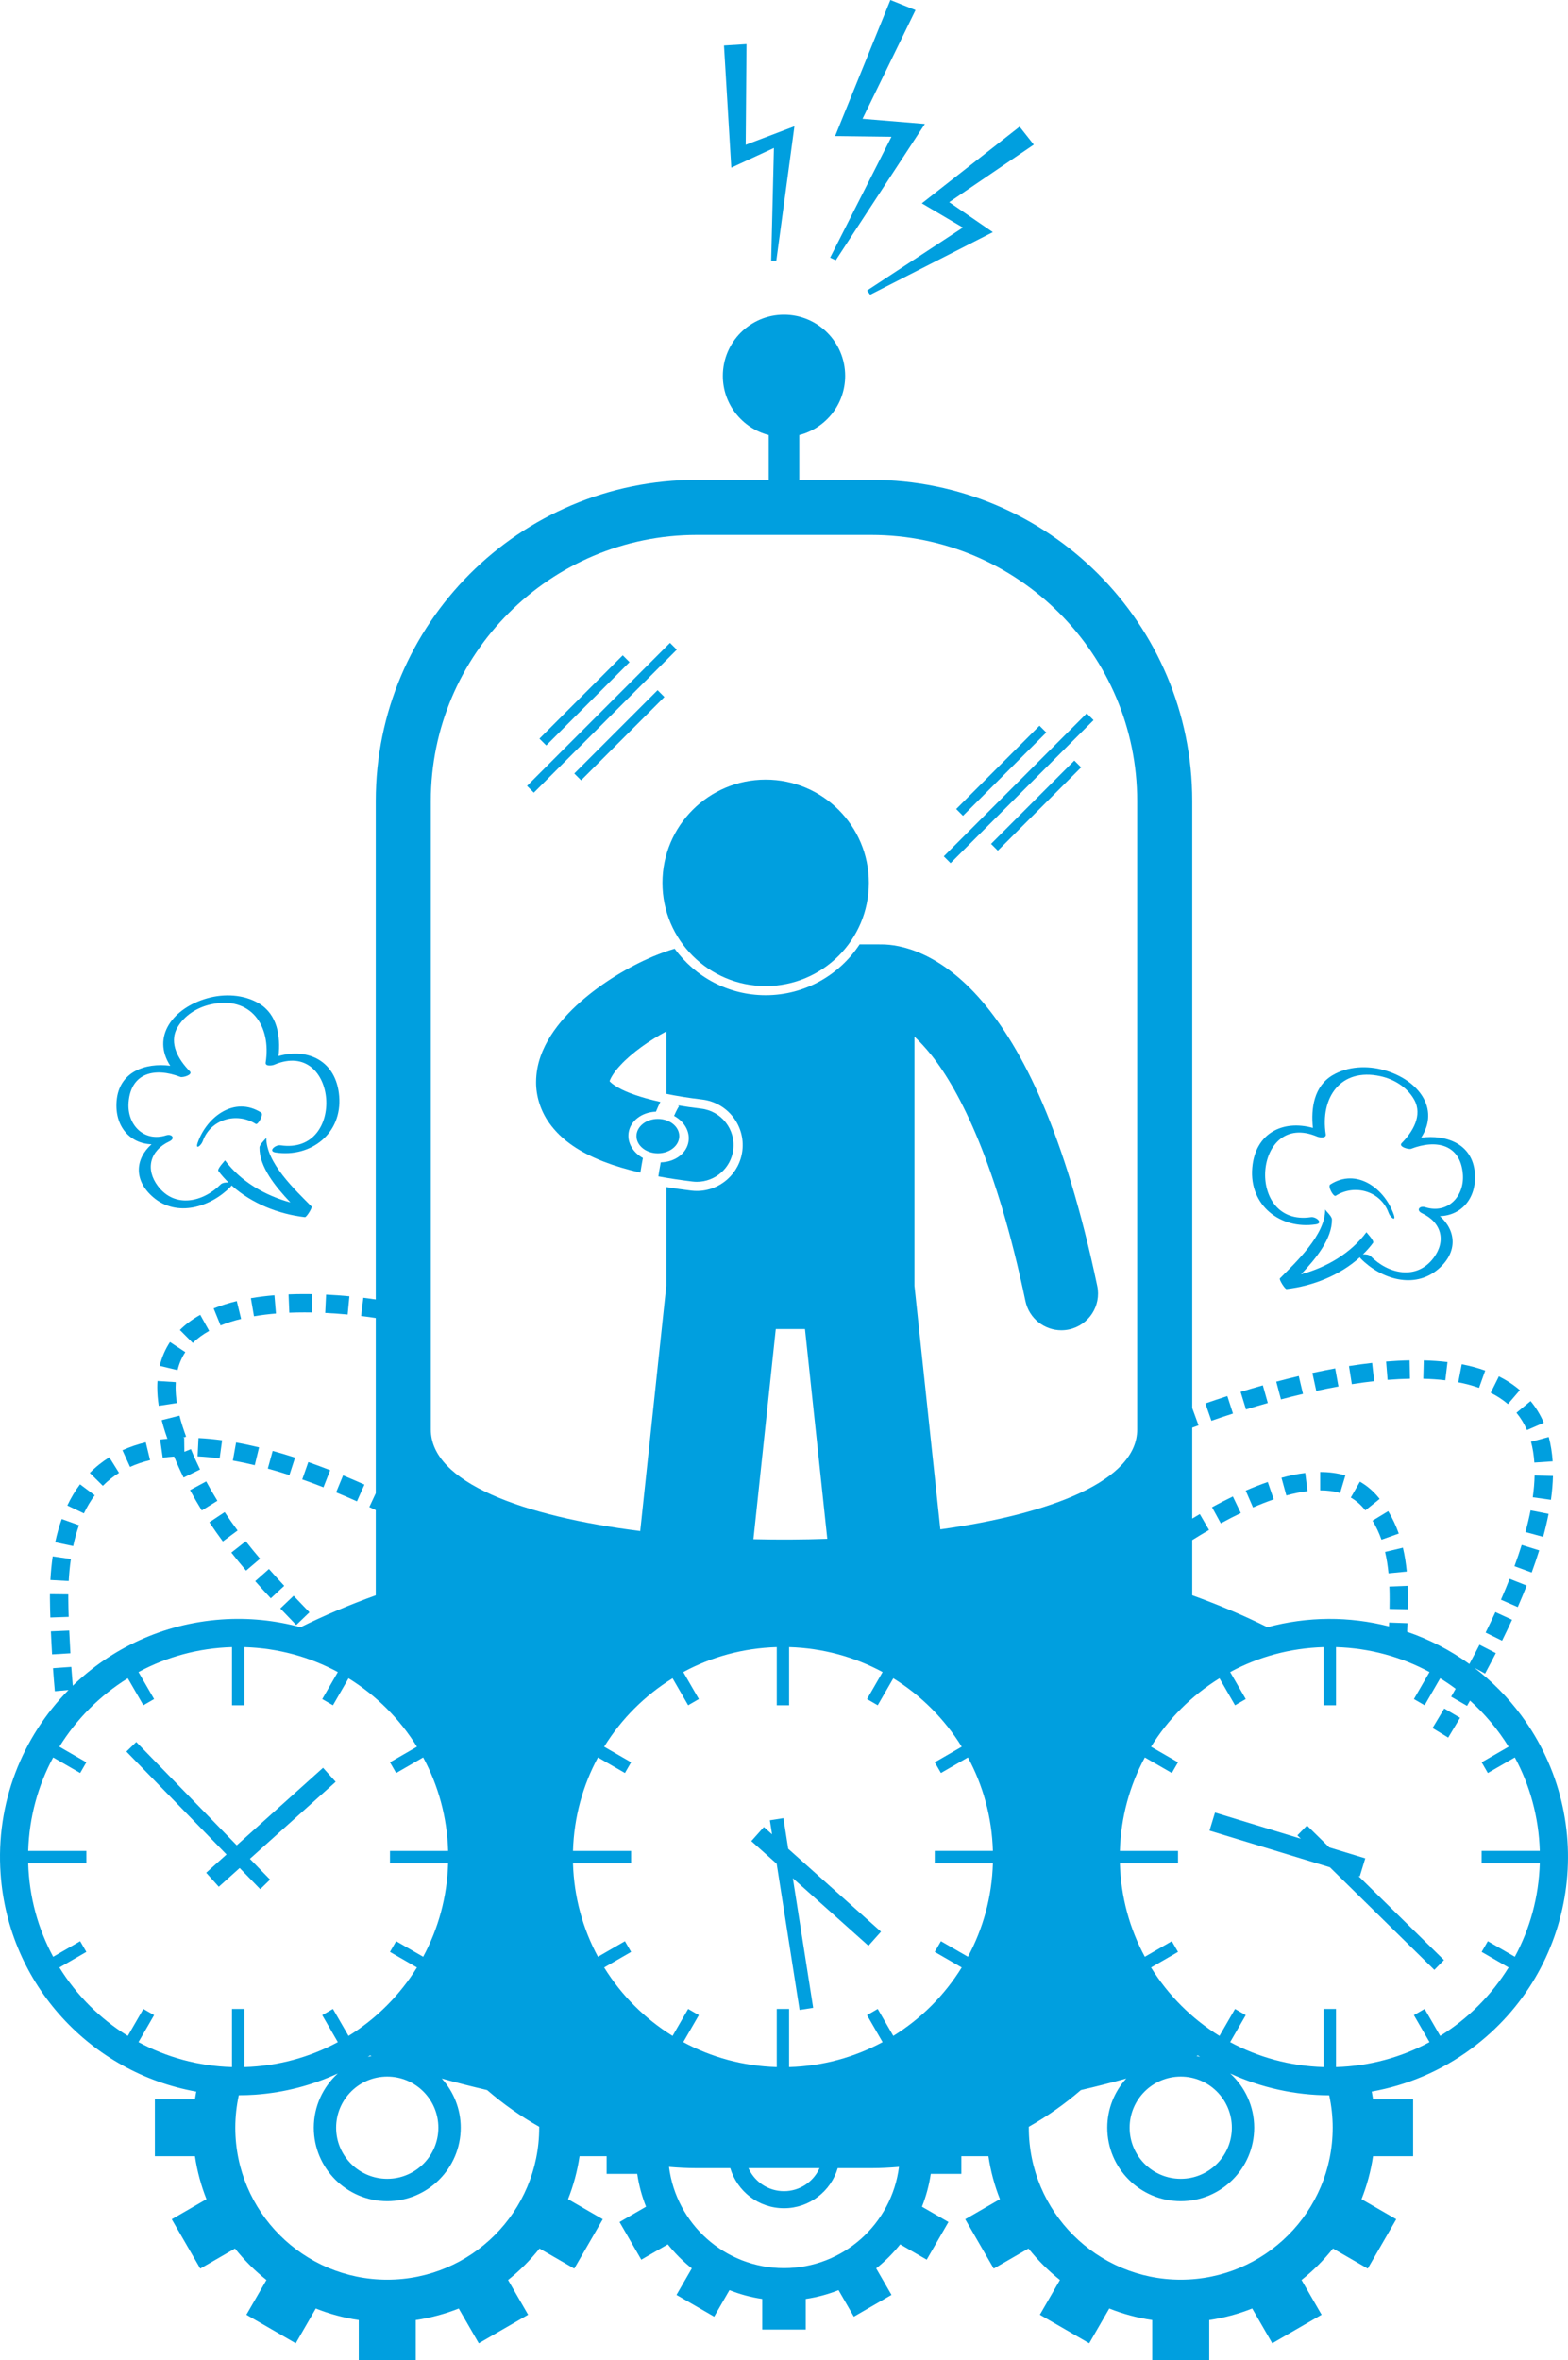 <svg width="341.848" height="514.444" xmlns="http://www.w3.org/2000/svg">

 <g>
  <title>background</title>
  <rect fill="none" id="canvas_background" height="402" width="582" y="-1" x="-1"/>
 </g>
 <g>
  <title fill="#009fdf">Layer 1</title>
  <path fill="#009fdf" id="svg_2" d="m302.719,342.941l3.98,-0.385c-0.168,-1.743 -0.433,-3.481 -0.843,-5.2l-3.893,0.924l0.002,0c0.358,1.509 0.599,3.068 0.754,4.661z"/>
  <path fill="#009fdf" id="svg_3" d="m293.311,321.607c-1.751,-0.523 -3.598,-0.753 -5.495,-0.753l0,4.001c1.574,-0.003 3.03,0.19 4.346,0.587l1.149,-3.835z"/>
  <path fill="#009fdf" id="svg_4" d="m297.386,328.88c0.094,0.112 0.188,0.226 0.277,0.337l3.123,-2.496c-0.105,-0.136 -0.215,-0.269 -0.326,-0.403c-1.163,-1.395 -2.505,-2.514 -3.978,-3.356l-1.988,3.47c1.064,0.611 2.023,1.406 2.892,2.448z"/>
  <polygon fill="#009fdf" id="svg_5" points="280.439,325.968 280.439,325.968 280.437,325.968  "/>
  <path fill="#009fdf" id="svg_6" d="m306.937,350.782c0.013,-0.74 0.022,-1.484 0.022,-2.231c0,-0.959 -0.013,-1.922 -0.051,-2.888l-3.998,0.156c0.035,0.904 0.051,1.815 0.049,2.732c0.002,0.714 -0.009,1.43 -0.022,2.148l4,0.083z"/>
  <path fill="#009fdf" id="svg_7" d="m284.562,321.062c-1.697,0.21 -3.429,0.569 -5.181,1.049l1.058,3.857c1.596,-0.435 3.141,-0.755 4.613,-0.936l-0.49,-3.97z"/>
  <path fill="#009fdf" id="svg_8" d="m264.238,328.532l1.916,3.51l0.002,0c1.443,-0.788 2.901,-1.541 4.359,-2.242l-1.732,-3.607c-1.528,0.737 -3.048,1.52 -4.545,2.339z"/>
  <path fill="#009fdf" id="svg_9" d="m271.582,324.911l1.596,3.669c1.52,-0.661 3.028,-1.254 4.511,-1.763l-1.296,-3.783c-1.599,0.548 -3.206,1.181 -4.811,1.877z"/>
  <path fill="#009fdf" id="svg_10" d="m304.954,334.275c-0.589,-1.668 -1.344,-3.306 -2.303,-4.887l-3.42,2.076c0.808,1.329 1.444,2.708 1.95,4.143l3.773,-1.332z"/>
  <path fill="#009fdf" id="svg_11" d="m71.979,320.465l-0.002,0c-1.559,-0.608 -3.147,-1.202 -4.759,-1.766l-1.324,3.774c1.563,0.549 3.108,1.123 4.627,1.717l1.458,-3.725z"/>
  <path fill="#009fdf" id="svg_12" d="m58.39,320.113c1.573,0.435 3.146,0.909 4.707,1.415l1.234,-3.804c-1.614,-0.523 -3.243,-1.016 -4.881,-1.467l-1.06,3.856z"/>
  <polygon fill="#009fdf" id="svg_13" points="56.485,315.486 56.484,315.488 56.485,315.488  "/>
  <path fill="#009fdf" id="svg_14" d="m50.764,318.362c1.582,0.284 3.179,0.626 4.778,1.012l0.942,-3.886c-1.669,-0.406 -3.343,-0.764 -5.012,-1.065l-0.708,3.939z"/>
  <path fill="#009fdf" id="svg_15" d="m35.476,317.747c0.811,-0.116 1.644,-0.198 2.487,-0.257c0.643,1.568 1.332,3.094 2.061,4.578l3.59,-1.762c-0.705,-1.44 -1.372,-2.917 -1.994,-4.436l-1.429,0.586l-0.039,-3.06l-0.003,0c-0.097,0.001 -0.191,0.01 -0.288,0.012l0.71,-0.257c-0.26,-0.714 -0.507,-1.438 -0.745,-2.169c-0.269,-0.831 -0.501,-1.634 -0.695,-2.408l-3.88,0.98c0.22,0.863 0.476,1.752 0.77,2.661c0.154,0.473 0.319,0.935 0.48,1.4c-0.531,0.053 -1.064,0.096 -1.588,0.17l0.563,3.962z"/>
  <path fill="#009fdf" id="svg_16" d="m15.096,355.414l-3.996,0.173c0.074,1.718 0.162,3.392 0.258,5.021l3.994,-0.239c-0.096,-1.606 -0.181,-3.258 -0.256,-4.955z"/>
  <polygon fill="#009fdf" id="svg_17" points="31.778,314.38 31.778,314.381 31.78,314.38  "/>
  <path fill="#009fdf" id="svg_18" d="m28.354,319.754c1.37,-0.624 2.826,-1.114 4.363,-1.484l-0.939,-3.889c-1.759,0.423 -3.46,0.995 -5.081,1.731l1.657,3.642z"/>
  <path fill="#009fdf" id="svg_19" d="m15.452,339.822l-3.96,-0.57l0,-0.002c-0.235,1.629 -0.403,3.343 -0.502,5.149l3.994,0.218c0.092,-1.695 0.25,-3.292 0.468,-4.795z"/>
  <path fill="#009fdf" id="svg_20" d="m74.799,321.601l-1.524,3.698c1.552,0.641 3.069,1.296 4.543,1.956l1.635,-3.651c-1.508,-0.675 -3.061,-1.346 -4.654,-2.003z"/>
  <path fill="#009fdf" id="svg_21" d="m20.65,325.935l-3.204,-2.397c-1.035,1.383 -1.96,2.92 -2.767,4.618l3.614,1.714c0.699,-1.47 1.486,-2.774 2.357,-3.935z"/>
  <path fill="#009fdf" id="svg_22" d="m17.225,332.455l-3.767,-1.349c-0.563,1.573 -1.037,3.26 -1.42,5.066l3.914,0.828c0.348,-1.642 0.775,-3.156 1.273,-4.545z"/>
  <path fill="#009fdf" id="svg_23" d="m43.076,317.45c1.571,0.079 3.179,0.233 4.808,0.455l0.54,-3.965c-1.731,-0.235 -3.45,-0.401 -5.149,-0.484l-0.199,3.994z"/>
  <path fill="#009fdf" id="svg_24" d="m10.983,352.572l3.999,-0.137c-0.021,-0.626 -0.043,-1.255 -0.059,-1.893c-0.025,-0.762 -0.036,-1.503 -0.036,-2.231c0,-0.263 0.002,-0.525 0.004,-0.784l-3.999,-0.043c-0.004,0.273 -0.006,0.549 -0.006,0.826c0,0.767 0.013,1.552 0.038,2.355c0.017,0.636 0.039,1.273 0.059,1.907z"/>
  <path fill="#009fdf" id="svg_25" d="m25.947,321.043l-2.122,-3.39c-1.522,0.952 -2.948,2.083 -4.25,3.407l2.848,2.807c1.082,-1.096 2.259,-2.032 3.524,-2.824z"/>
  <path fill="#009fdf" id="svg_26" d="m46.579,285.207l1.507,3.705c1.397,-0.569 2.901,-1.04 4.48,-1.421l-0.941,-3.889c-1.741,0.422 -3.435,0.949 -5.046,1.605z"/>
  <path fill="#009fdf" id="svg_27" d="m54.695,282.972l0.678,3.942c1.568,-0.268 3.177,-0.464 4.792,-0.599l-0.331,-3.986c-1.717,0.142 -3.44,0.351 -5.139,0.643z"/>
  <path fill="#009fdf" id="svg_28" d="m70.901,286.183c1.749,0.083 3.4,0.211 4.896,0.351l0.379,-3.982l-0.002,0c-1.549,-0.147 -3.26,-0.277 -5.082,-0.364l-0.191,3.995z"/>
  <path fill="#009fdf" id="svg_29" d="m37.06,292.526c-1.006,1.528 -1.774,3.262 -2.24,5.19l3.889,0.94c0.362,-1.492 0.936,-2.781 1.69,-3.927l-3.337,-2.203l-0.002,0z"/>
  <path fill="#009fdf" id="svg_30" d="m61.968,345.664c-1.1,-1.18 -2.214,-2.401 -3.331,-3.665l-2.995,2.651c1.144,1.293 2.281,2.539 3.399,3.739l2.927,-2.725z"/>
  <path fill="#009fdf" id="svg_31" d="m56.698,339.762c-1.047,-1.232 -2.088,-2.501 -3.115,-3.812l-3.147,2.467c1.062,1.355 2.138,2.668 3.214,3.933l3.048,-2.588z"/>
  <path fill="#009fdf" id="svg_32" d="m39.213,289.899l2.823,2.834c1.008,-1.004 2.208,-1.879 3.566,-2.636l-1.948,-3.495c-1.631,0.908 -3.132,1.995 -4.441,3.297z"/>
  <path fill="#009fdf" id="svg_33" d="m67.465,351.438c-1.112,-1.159 -2.27,-2.359 -3.454,-3.603l-2.898,2.757l-0.003,-0.002c1.198,1.259 2.361,2.465 3.472,3.62l2.883,-2.772z"/>
  <path fill="#009fdf" id="svg_34" d="m62.913,282.139l0.164,3.995c1.106,-0.044 2.205,-0.064 3.288,-0.064c0.537,0 1.069,0.004 1.596,0.013l0.072,-3.997l0,-0.002c-0.55,-0.009 -1.105,-0.015 -1.668,-0.013c-1.132,-0.003 -2.286,0.019 -3.452,0.068z"/>
  <path fill="#009fdf" id="svg_35" d="m51.798,333.606c-0.962,-1.298 -1.903,-2.631 -2.819,-4.008l-3.33,2.216c0.956,1.436 1.937,2.825 2.934,4.172l3.215,-2.38z"/>
  <path fill="#009fdf" id="svg_36" d="m47.396,327.129c-0.849,-1.368 -1.664,-2.776 -2.444,-4.223l-3.521,1.896c0.82,1.522 1.677,2.998 2.563,4.432l3.402,-2.105z"/>
  <path fill="#009fdf" id="svg_37" d="m34.285,302.408c0.002,1.278 0.108,2.621 0.326,4.025l3.952,-0.611c-0.189,-1.221 -0.277,-2.356 -0.277,-3.413c0,-0.39 0.013,-0.769 0.036,-1.138l-3.992,-0.251c-0.03,0.453 -0.045,0.918 -0.045,1.388z"/>
  <path fill="#009fdf" id="svg_38" d="m81.924,325.486l-1.403,3.004c0.478,0.224 0.938,0.445 1.403,0.667l0,18.572c-5.859,2.124 -11.345,4.449 -16.394,6.959c-5.487,-1.49 -11.311,-2.109 -17.305,-1.682c-12.645,0.903 -23.901,6.266 -32.355,14.435c-0.116,-1.335 -0.226,-2.697 -0.326,-4.101l-3.99,0.282l0.002,0c0.12,1.723 0.255,3.397 0.404,5.019l2.979,-0.27c-10.096,10.259 -15.911,24.633 -14.805,40.118c1.728,24.216 19.795,43.355 42.65,47.424c-0.103,0.548 -0.201,1.099 -0.283,1.654l-8.738,0l0,12.424l8.739,0c0.479,3.26 1.335,6.396 2.512,9.37l-7.57,4.371l6.214,10.76l7.577,-4.375c2.017,2.539 4.316,4.838 6.856,6.855l-4.375,7.577l10.76,6.214l4.371,-7.57c2.974,1.177 6.109,2.033 9.369,2.512l0,8.739l12.424,0l0,-8.739c3.261,-0.479 6.396,-1.335 9.371,-2.513l4.371,7.571l10.756,-6.214l-4.373,-7.575c2.539,-2.017 4.84,-4.318 6.856,-6.857l7.577,4.375l6.213,-10.76l-7.569,-4.371c1.177,-2.975 2.033,-6.11 2.512,-9.371l5.905,0l0,3.862l6.669,0c0.365,2.488 1.019,4.881 1.917,7.151l-5.777,3.335l4.742,8.211l5.782,-3.338c1.539,1.938 3.295,3.693 5.232,5.232l-3.339,5.782l8.211,4.742l3.336,-5.778c2.27,0.898 4.662,1.552 7.15,1.917l0,6.669l9.481,0l0,-6.669c2.488,-0.365 4.882,-1.019 7.152,-1.917l3.336,5.778l8.208,-4.742l-3.338,-5.781c1.938,-1.54 3.694,-3.295 5.233,-5.233l5.782,3.338l4.741,-8.211l-5.776,-3.335c0.899,-2.27 1.552,-4.663 1.917,-7.151l6.669,0l0,-3.862l5.905,0c0.479,3.26 1.335,6.396 2.512,9.37l-7.57,4.371l6.214,10.76l7.577,-4.375c2.017,2.539 4.316,4.838 6.855,6.855l-4.375,7.577l10.76,6.214l4.371,-7.57c2.974,1.177 6.109,2.033 9.369,2.512l0,8.739l12.425,0l0,-8.739c3.261,-0.479 6.397,-1.335 9.371,-2.513l4.371,7.571l10.756,-6.214l-4.373,-7.575c2.538,-2.017 4.84,-4.318 6.857,-6.857l7.577,4.375l6.213,-10.76l-7.569,-4.371c1.177,-2.975 2.033,-6.11 2.512,-9.371l8.739,0l0,-12.424l-8.738,0c-0.082,-0.558 -0.181,-1.11 -0.284,-1.661c7.647,-1.361 15.104,-4.454 21.77,-9.392c23.041,-17.069 27.88,-49.585 10.81,-72.627c-2.972,-4.011 -6.418,-7.456 -10.194,-10.344l2.325,1.253c0.815,-1.519 1.6,-3.006 2.344,-4.463l-3.56,-1.822c-0.702,1.371 -1.441,2.773 -2.209,4.202c-4.195,-3.035 -8.775,-5.382 -13.572,-7.023c0.023,-0.624 0.047,-1.248 0.068,-1.879l-3.995,-0.143c-0.01,0.28 -0.018,0.559 -0.029,0.839c-8.624,-2.207 -17.767,-2.187 -26.501,0.182c-5.049,-2.51 -10.535,-4.836 -16.395,-6.96l0,-12.025c1.198,-0.749 2.418,-1.492 3.66,-2.213l-2.008,-3.46c-0.557,0.323 -1.104,0.652 -1.652,0.981l0,-19.816c0.425,-0.159 0.874,-0.325 1.374,-0.507l-1.369,-3.759c-0.002,0.001 -0.003,0.001 -0.005,0.002l0,-132.33c0,-38.66 -31.34,-70 -70,-70l-15.667,0l0,-9.77c5.748,-1.482 10.001,-6.686 10.001,-12.896c0,-7.364 -5.971,-13.334 -13.334,-13.334c-7.363,0 -13.334,5.97 -13.334,13.334c0,6.21 4.253,11.414 10.001,12.896l0,9.77l-15.667,0c-38.66,0 -70,31.34 -70,70l0,108.647c-0.756,-0.112 -1.66,-0.238 -2.711,-0.367l-0.483,3.972c1.314,0.16 2.386,0.315 3.194,0.441l0,38.193zm93.573,-35.789l4.864,45.723c-5.342,0.183 -10.742,0.212 -16.102,0.083l4.873,-45.806l6.365,0zm93.066,174.081c0,6.156 -4.987,11.143 -11.142,11.143c-6.156,0 -11.145,-4.987 -11.145,-11.143c0,-6.154 4.989,-11.144 11.145,-11.144c6.154,0.001 11.142,4.99 11.142,11.144zm-97.638,13.837c-3.453,0 -6.42,-2.06 -7.752,-5.016l15.501,0c-1.332,2.956 -4.297,5.016 -7.749,5.016zm-75.355,-13.837c0,6.156 -4.987,11.143 -11.142,11.143c-6.156,0 -11.146,-4.987 -11.146,-11.143c0,-6.154 4.989,-11.144 11.146,-11.144c6.155,0.001 11.142,4.99 11.142,11.144zm34.791,-80.71l5.883,3.396l1.35,-2.336l-5.879,-3.391c3.746,-6.056 8.862,-11.172 14.918,-14.918l3.394,5.879l2.335,-1.35l-3.398,-5.884c6.095,-3.29 13.023,-5.228 20.382,-5.441l0,12.679l2.694,0l0,-12.679c7.36,0.213 14.287,2.15 20.382,5.44l-3.398,5.888l2.335,1.347l3.395,-5.879c6.055,3.746 11.17,8.861 14.916,14.916l-5.879,3.395l1.348,2.336l5.886,-3.4c3.29,6.095 5.228,13.022 5.441,20.382l-12.676,0l-0.002,2.695l12.678,0c-0.214,7.359 -2.15,14.286 -5.441,20.379l-5.886,-3.396l-1.348,2.335l5.879,3.393c-3.746,6.055 -8.861,11.17 -14.917,14.916l-3.395,-5.876l-2.335,1.35l3.397,5.882c-6.095,3.29 -13.022,5.227 -20.381,5.44l0,-12.675l-2.694,0l0,12.675c-7.359,-0.213 -14.286,-2.15 -20.381,-5.441l3.395,-5.88l-2.333,-1.35l-3.393,5.876c-6.055,-3.745 -11.17,-8.86 -14.916,-14.914l5.876,-3.394l-1.35,-2.335l-5.882,3.396c-3.29,-6.093 -5.227,-13.02 -5.441,-20.379l12.676,0l-0.001,-2.695l-12.675,0c0.214,-7.361 2.151,-14.287 5.441,-20.382zm-49.351,65.069c-0.275,0.06 -0.545,0.136 -0.815,0.21c0.164,-0.107 0.324,-0.22 0.487,-0.329c0.109,0.04 0.219,0.079 0.328,0.119zm180.623,0.204c-0.264,-0.072 -0.526,-0.146 -0.795,-0.204c0.103,-0.038 0.207,-0.075 0.31,-0.113c0.161,0.107 0.323,0.212 0.485,0.317zm-231.437,-3.216l3.396,-5.88l-2.333,-1.35l-3.393,5.876c-6.055,-3.745 -11.17,-8.86 -14.916,-14.914l5.876,-3.394l-1.35,-2.335l-5.882,3.396c-3.29,-6.093 -5.228,-13.02 -5.441,-20.379l12.676,0l-0.001,-2.695l-12.675,0c0.213,-7.36 2.15,-14.287 5.441,-20.381l5.883,3.396l1.35,-2.336l-5.879,-3.391c3.746,-6.056 8.862,-11.172 14.918,-14.918l3.394,5.879l2.335,-1.35l-3.399,-5.884c6.095,-3.29 13.023,-5.228 20.382,-5.441l0,12.679l2.694,0l0,-12.679c7.36,0.213 14.287,2.15 20.382,5.44l-3.398,5.888l2.335,1.347l3.396,-5.879c6.055,3.746 11.17,8.861 14.916,14.916l-5.879,3.395l1.348,2.336l5.886,-3.4c3.29,6.095 5.228,13.022 5.44,20.382l-12.677,0l-0.002,2.695l12.678,0c-0.214,7.359 -2.15,14.286 -5.44,20.379l-5.886,-3.396l-1.348,2.335l5.879,3.393c-3.746,6.055 -8.861,11.17 -14.917,14.916l-3.395,-5.876l-2.335,1.35l3.397,5.882c-6.095,3.29 -13.021,5.227 -20.381,5.44l0,-12.675l-2.694,0l0,12.675c-7.359,-0.214 -14.286,-2.152 -20.381,-5.442zm54.228,51.781c-18.297,0 -33.123,-14.828 -33.123,-33.128c0,-2.429 0.268,-4.795 0.766,-7.076c1.178,-0.004 2.36,-0.034 3.553,-0.119c6.43,-0.458 12.497,-2.078 18.024,-4.624c-3.208,2.928 -5.232,7.13 -5.232,11.815c0,8.853 7.168,16.021 16.018,16.021c8.847,0 16.016,-7.168 16.016,-16.021c0,-4.129 -1.576,-7.88 -4.142,-10.72c3.218,0.897 6.517,1.74 9.896,2.521c3.499,3.023 7.298,5.705 11.352,7.995c0,0.069 0.005,0.138 0.005,0.207c-0.002,18.301 -14.836,33.129 -33.133,33.129zm86.497,-2.513c-12.875,0 -23.491,-9.624 -25.068,-22.072c2.003,0.172 4.024,0.279 6.071,0.279l7.289,0c1.501,5.052 6.172,8.736 11.712,8.736c5.538,0 10.208,-3.684 11.71,-8.736l7.289,0c2.047,0 4.068,-0.107 6.071,-0.279c-1.578,12.448 -12.199,22.072 -25.074,22.072zm119.626,-30.615c0,18.3 -14.834,33.128 -33.131,33.128c-18.297,0 -33.123,-14.828 -33.123,-33.128c0,-0.069 0.005,-0.138 0.005,-0.207c4.054,-2.29 7.852,-4.972 11.351,-7.995c3.38,-0.782 6.679,-1.624 9.896,-2.521c-2.566,2.84 -4.143,6.591 -4.143,10.72c0,8.853 7.168,16.021 16.018,16.021c8.847,0 16.016,-7.168 16.016,-16.021c0,-4.685 -2.024,-8.886 -5.231,-11.814c6.785,3.117 14.156,4.732 21.58,4.758c0.494,2.275 0.762,4.636 0.762,7.059zm-1.97,-104.754l0,12.679l2.694,0l0,-12.679c7.359,0.213 14.287,2.15 20.382,5.44l-3.398,5.888l2.335,1.347l3.396,-5.879c1.156,0.715 2.282,1.475 3.366,2.287c-0.328,0.577 -0.638,1.137 -0.976,1.724l3.464,1.999c0.225,-0.389 0.428,-0.759 0.647,-1.144c3.261,2.924 6.099,6.308 8.414,10.05l-5.879,3.395l1.348,2.336l5.886,-3.4c3.29,6.095 5.227,13.022 5.44,20.382l-12.676,0l-0.002,2.695l12.678,0c-0.214,7.359 -2.15,14.286 -5.44,20.379l-5.886,-3.396l-1.348,2.335l5.879,3.393c-3.746,6.055 -8.861,11.17 -14.917,14.916l-3.395,-5.876l-2.335,1.35l3.397,5.882c-6.095,3.29 -13.021,5.227 -20.381,5.44l0,-12.675l-2.694,0l0,12.675c-7.359,-0.213 -14.286,-2.15 -20.381,-5.441l3.395,-5.88l-2.333,-1.35l-3.393,5.876c-6.055,-3.745 -11.171,-8.86 -14.917,-14.914l5.877,-3.394l-1.35,-2.335l-5.882,3.396c-3.29,-6.093 -5.228,-13.02 -5.441,-20.379l12.676,0l-0.001,-2.695l-12.675,0c0.213,-7.36 2.15,-14.287 5.441,-20.381l5.883,3.396l1.35,-2.336l-5.879,-3.391c3.746,-6.056 8.862,-11.172 14.918,-14.918l3.394,5.879l2.335,-1.35l-3.398,-5.884c6.095,-3.291 13.023,-5.228 20.382,-5.442zm-194.652,-184.424c0,-31.98 26.018,-57.998 57.998,-57.998l38.001,0c31.982,0 58,26.018 58,57.998l0,137c0,11.12 -18.625,18.37 -42.913,21.757l-5.65,-53.113l0,-54.285c1.145,1.069 2.403,2.408 3.779,4.131c6.196,7.853 14.151,23.619 20.422,53.515c0.791,3.77 4.116,6.356 7.821,6.356c0.545,0 1.098,-0.056 1.652,-0.172c4.324,-0.909 7.093,-5.151 6.184,-9.476c-7.063,-33.476 -16.249,-51.735 -25.168,-62.142c-4.454,-5.182 -8.894,-8.341 -12.775,-10.129c-3.878,-1.799 -7.135,-2.194 -9.042,-2.188c-0.121,0 -0.229,0.004 -0.34,0.006c-0.088,-0.003 -0.174,-0.013 -0.262,-0.013l-4.224,0c-4.383,6.669 -11.926,11.085 -20.485,11.085c-8.148,0 -15.374,-4.001 -19.831,-10.138c-1.57,0.452 -3.123,1.038 -4.773,1.71c-5.27,2.252 -10.94,5.624 -15.8,9.893c-2.42,2.15 -4.644,4.523 -6.435,7.325c-1.762,2.787 -3.191,6.144 -3.211,10.131c-0.028,3.026 0.979,6.269 2.821,8.864c2.791,3.939 6.857,6.492 11.893,8.474c2.387,0.925 5.051,1.722 8.023,2.413c0.175,-1.126 0.358,-2.199 0.552,-3.195c-2.117,-1.169 -3.415,-3.263 -3.121,-5.456c0.357,-2.643 2.908,-4.542 5.966,-4.641c0.36,-0.885 0.687,-1.587 0.964,-2.126c-4.448,-0.986 -7.494,-2.128 -9.21,-3.128c-1.121,-0.631 -1.655,-1.146 -1.855,-1.378c0.118,-0.479 0.871,-1.946 2.403,-3.546c2.345,-2.546 6.262,-5.36 9.959,-7.316l0,13.607c2.169,0.451 4.759,0.882 7.845,1.245c5.482,0.663 9.398,5.652 8.737,11.127c-0.603,5.018 -4.867,8.802 -9.917,8.802c-0.398,0 -0.803,-0.024 -1.205,-0.071c-1.912,-0.232 -3.726,-0.493 -5.46,-0.778l0,21.494l-5.689,53.479c-25.617,-3.214 -45.654,-10.587 -45.654,-22.123l0,-137z"/>
  <rect fill="#009fdf" id="svg_39" y="166.952" x="205.482" width="25.686" transform="matrix(0.707,-0.707,0.707,0.707,-54.848,203.586) " height="2.097"/>
  <rect fill="#009fdf" id="svg_40" y="174.551" x="213.081" width="25.686" transform="matrix(0.707,-0.707,0.707,0.707,-57.996,211.185) " height="2.097"/>
  <rect fill="#009fdf" id="svg_41" y="170.751" x="200.083" width="44.084" transform="matrix(0.707,-0.707,0.707,0.707,-56.421,207.394) " height="2.097"/>
  <rect fill="#009fdf" id="svg_42" y="151.618" x="114.614" width="25.687" transform="matrix(0.707,-0.707,0.707,0.707,-70.62,134.841) " height="2.097"/>
  <rect fill="#009fdf" id="svg_43" y="159.218" x="122.213" width="25.686" transform="matrix(0.707,-0.707,0.707,0.707,-73.768,142.44) " height="2.096"/>
  <rect fill="#009fdf" id="svg_44" y="155.418" x="109.214" width="44.085" transform="matrix(0.707,-0.707,0.707,0.707,-72.194,138.633) " height="2.097"/>
  <polygon fill="#009fdf" id="svg_45" points="174.325,438.113 177.285,437.648 172.853,409.396 189.332,424.122 192.07,421.057 171.847,402.985    170.799,396.305 167.841,396.768 168.322,399.835 166.537,398.24 163.798,401.305 169.327,406.246  "/>
  <polygon fill="#009fdf" id="svg_46" points="49.384,404.226 44.952,408.205 47.697,411.264 52.252,407.175 56.74,411.789 58.887,409.701 54.482,405.172    73.178,388.387 70.43,385.328 51.613,402.224 29.707,379.701 27.56,381.791  "/>
  <polygon fill="#009fdf" id="svg_47" points="264.888,395.09 263.69,399.022 289.943,407.019 312.707,429.376 314.807,427.237 296.14,408.906 296.447,409    297.646,405.067 289.796,402.677 284.947,397.915 282.849,400.051 283.601,400.79  "/>
  <path fill="#009fdf" id="svg_48" d="m150.965,257.541c0.325,0.039 0.649,0.059 0.969,0.059c3.991,0 7.443,-2.981 7.933,-7.041c0.529,-4.388 -2.598,-8.373 -6.984,-8.902c-1.83,-0.215 -3.525,-0.46 -5.093,-0.726l0.106,0.078l0.148,0.1c-0.011,0.015 -0.034,0.047 -0.066,0.101c-0.066,0.105 -0.174,0.283 -0.315,0.547c-0.184,0.341 -0.428,0.84 -0.706,1.48c2.144,1.165 3.461,3.273 3.165,5.48c-0.361,2.671 -2.965,4.581 -6.066,4.64c-0.182,0.951 -0.356,1.974 -0.522,3.057c2.301,0.426 4.761,0.803 7.431,1.127z"/>
  <circle fill="#009fdf" id="svg_49" r="22.5" cy="192.434" cx="166.924"/>
  <ellipse fill="#009fdf" id="svg_50" ry="3.75" rx="4.667" cy="247.641" cx="143.424"/>
  <path fill="#009fdf" id="svg_51" d="m278.244,301.168l1.024,3.867c1.563,-0.415 3.167,-0.819 4.802,-1.205l-0.919,-3.893c-1.672,0.395 -3.314,0.807 -4.907,1.231z"/>
  <path fill="#009fdf" id="svg_52" d="m291.091,298.273c-1.674,0.305 -3.336,0.639 -4.975,0.992l0.849,3.911c1.596,-0.347 3.213,-0.671 4.839,-0.966l-0.713,-3.937z"/>
  <path fill="#009fdf" id="svg_53" d="m329.651,353.066l-3.635,-1.672c-0.665,1.448 -1.376,2.937 -2.128,4.464l3.586,1.769c0.77,-1.556 1.495,-3.077 2.177,-4.561z"/>
  <path fill="#009fdf" id="svg_54" d="m276.4,305.818l-1.084,-3.852c-1.685,0.477 -3.307,0.957 -4.846,1.429l1.175,3.825c1.512,-0.465 3.103,-0.937 4.755,-1.402z"/>
  <path fill="#009fdf" id="svg_55" d="m317.926,301.299c1.603,0.308 3.116,0.711 4.527,1.216l1.345,-3.766c-1.628,-0.584 -3.342,-1.036 -5.117,-1.378l-0.755,3.928z"/>
  <path fill="#009fdf" id="svg_56" d="m268.806,308.113l-1.227,-3.805c-1.747,0.562 -3.353,1.104 -4.793,1.604l1.316,3.779c1.412,-0.491 2.99,-1.024 4.704,-1.578z"/>
  <path fill="#009fdf" id="svg_57" d="m335.569,337.939l-3.818,-1.189c-0.463,1.488 -0.987,3.033 -1.575,4.639l3.755,1.376c0.61,-1.663 1.156,-3.272 1.638,-4.826z"/>
  <path fill="#009fdf" id="svg_58" d="m331.355,303.018c-1.383,-1.189 -2.921,-2.184 -4.576,-3.009l-1.784,3.582c1.392,0.694 2.646,1.51 3.755,2.462l2.605,-3.035z"/>
  <path fill="#009fdf" id="svg_59" d="m338.567,321.713l-3.998,-0.092l-0.002,0c-0.033,1.477 -0.165,3.06 -0.399,4.747l3.958,0.555c0.257,-1.828 0.402,-3.562 0.441,-5.21z"/>
  <path fill="#009fdf" id="svg_60" d="m332.903,311.715l3.672,-1.591c-0.764,-1.76 -1.734,-3.338 -2.884,-4.727l-3.083,2.546c0.909,1.101 1.676,2.345 2.295,3.772z"/>
  <path fill="#009fdf" id="svg_61" d="m307.313,296.52c-1.688,0.033 -3.398,0.123 -5.119,0.264l0.324,3.985l0,0.002c1.646,-0.134 3.274,-0.219 4.872,-0.25l-0.077,-4.001z"/>
  <path fill="#009fdf" id="svg_62" d="m299.143,297.079c-1.681,0.189 -3.366,0.419 -5.045,0.685l0.623,3.95c1.624,-0.255 3.252,-0.479 4.87,-0.661l-0.448,-3.974z"/>
  <path fill="#009fdf" id="svg_63" d="m327.231,348.692l3.663,1.602c0.702,-1.604 1.352,-3.165 1.95,-4.681l-3.72,-1.47c-0.579,1.471 -1.211,2.987 -1.893,4.549z"/>
  <path fill="#009fdf" id="svg_64" d="m334.512,318.803l3.99,-0.266c-0.128,-1.898 -0.413,-3.665 -0.852,-5.307l-3.865,1.034c0.367,1.368 0.615,2.878 0.727,4.539z"/>
  <path fill="#009fdf" id="svg_65" d="m310.302,300.527l-0.002,0c1.65,0.042 3.257,0.151 4.802,0.336l0.474,-3.97c-1.683,-0.202 -3.412,-0.32 -5.172,-0.364l-0.102,3.998z"/>
  <path fill="#009fdf" id="svg_66" d="m337.613,329.986l-3.927,-0.77c-0.294,1.499 -0.665,3.072 -1.114,4.723l3.86,1.053c0.474,-1.738 0.865,-3.406 1.181,-5.006z"/>
  <path fill="#009fdf" id="svg_67" d="m318.316,374.437l-3.443,-2.032l0,-0.002c-0.823,1.396 -1.677,2.815 -2.559,4.262l3.415,2.085c0.891,-1.465 1.753,-2.9 2.587,-4.313z"/>
  <path fill="#009fdf" id="svg_68" d="m286.857,266.879c1.772,-0.266 0.035,-1.729 -1.041,-1.568c-14.512,2.172 -12.518,-23.463 1.367,-17.557c0.443,0.188 1.99,0.414 1.85,-0.486c-1.252,-8.051 3.244,-14.57 11.897,-12.688c3.01,0.652 5.867,2.406 7.389,5.127c1.898,3.404 -0.346,7.043 -2.736,9.461c-0.775,0.783 1.543,1.436 2.051,1.24c5.459,-2.105 10.768,-1.006 11.291,5.525c0.389,4.873 -3.332,8.746 -8.195,7.207c-1.266,-0.402 -2.072,0.68 -0.697,1.322c4.25,1.992 5.295,6.053 2.484,9.758c-3.719,4.902 -9.863,3.451 -13.678,-0.393c-0.326,-0.332 -1.125,-0.473 -1.709,-0.397c0.799,-0.783 1.547,-1.619 2.219,-2.521c0.336,-0.449 -1.479,-2.279 -1.449,-2.318c-3.42,4.6 -8.713,7.668 -14.254,9.172c3.297,-3.467 6.797,-7.807 6.733,-11.969c-0.01,-0.746 -1.475,-1.932 -1.479,-2.186c0.082,5.479 -6.271,11.416 -9.867,15.051c-0.225,0.227 1.1,2.357 1.449,2.318c5.715,-0.654 11.629,-2.98 15.996,-6.928c0.041,0.1 0.111,0.207 0.234,0.332c4.354,4.387 11.623,6.727 16.85,2.248c4.361,-3.734 3.867,-8.436 0.355,-11.541c4.715,-0.152 8.061,-3.922 7.621,-9.406c-0.516,-6.449 -6.301,-8.4 -11.701,-7.707c4.121,-6.35 -0.596,-12.594 -8.059,-14.711c-3.686,-1.043 -7.949,-0.865 -11.285,1.123c-4.022,2.399 -4.719,7.18 -4.262,11.465c-6.504,-1.815 -12.576,1.088 -13.221,8.719c-0.688,8.156 6.119,13.462 13.847,12.308z"/>
  <path fill="#009fdf" id="svg_69" d="m291.201,260.656c4.105,-2.627 9.828,-1.066 11.543,3.729c0.367,1.027 1.723,2.051 1.088,0.281c-2.014,-5.635 -8.053,-10.16 -13.824,-6.473c-0.6,0.385 0.711,2.768 1.193,2.463z"/>
  <path fill="#009fdf" id="svg_70" d="m33.041,249.422c-3.512,3.105 -4.006,7.807 0.355,11.541c5.227,4.479 12.496,2.139 16.85,-2.248c0.123,-0.125 0.193,-0.232 0.234,-0.332c4.367,3.947 10.281,6.274 15.996,6.928c0.35,0.039 1.674,-2.092 1.449,-2.318c-3.596,-3.635 -9.949,-9.572 -9.867,-15.051c-0.004,0.254 -1.469,1.439 -1.478,2.186c-0.065,4.162 3.435,8.502 6.732,11.969c-5.541,-1.504 -10.834,-4.572 -14.254,-9.172c0.029,0.039 -1.785,1.869 -1.449,2.318c0.672,0.902 1.42,1.738 2.219,2.521c-0.584,-0.076 -1.383,0.065 -1.709,0.397c-3.814,3.844 -9.959,5.295 -13.678,0.393c-2.81,-3.705 -1.766,-7.766 2.484,-9.758c1.375,-0.643 0.568,-1.725 -0.697,-1.322c-4.863,1.539 -8.584,-2.334 -8.195,-7.207c0.524,-6.531 5.832,-7.631 11.291,-5.525c0.508,0.195 2.826,-0.457 2.051,-1.24c-2.391,-2.418 -4.635,-6.057 -2.736,-9.461c1.521,-2.721 4.379,-4.475 7.389,-5.127c8.652,-1.882 13.148,4.637 11.896,12.687c-0.141,0.9 1.406,0.674 1.85,0.486c13.885,-5.906 15.879,19.729 1.367,17.557c-1.076,-0.16 -2.813,1.303 -1.041,1.568c7.729,1.154 14.535,-4.152 13.848,-12.306c-0.645,-7.632 -6.717,-10.534 -13.221,-8.72c0.457,-4.285 -0.24,-9.066 -4.262,-11.465c-3.336,-1.988 -7.6,-2.166 -11.285,-1.123c-7.463,2.117 -12.18,8.361 -8.059,14.711c-5.4,-0.693 -11.186,1.258 -11.701,7.707c-0.439,5.484 2.906,9.254 7.621,9.406z"/>
  <path fill="#009fdf" id="svg_71" d="m43.125,248.998c-0.635,1.77 0.721,0.746 1.088,-0.281c1.715,-4.795 7.438,-6.355 11.543,-3.729c0.482,0.305 1.793,-2.078 1.193,-2.463c-5.771,-3.687 -11.81,0.839 -13.824,6.473z"/>
  <polygon fill="#009fdf" id="svg_72" points="182.209,56.723 201.637,27.015 188.045,25.896 199.59,2.204 194.115,0 182.065,29.665 194.348,29.816    180.981,56.163  "/>
  <polygon fill="#009fdf" id="svg_73" points="209.924,49.6 189.039,63.321 189.705,64.245 216.455,50.604 206.941,44.068 225.375,31.529 222.285,27.61    200.969,44.324  "/>
  <polygon fill="#009fdf" id="svg_74" points="168.725,32.256 168.129,56.854 169.246,56.838 173.195,27.534 162.574,31.567 162.752,9.618 157.842,9.924    159.434,36.546  "/>
 </g>
</svg>